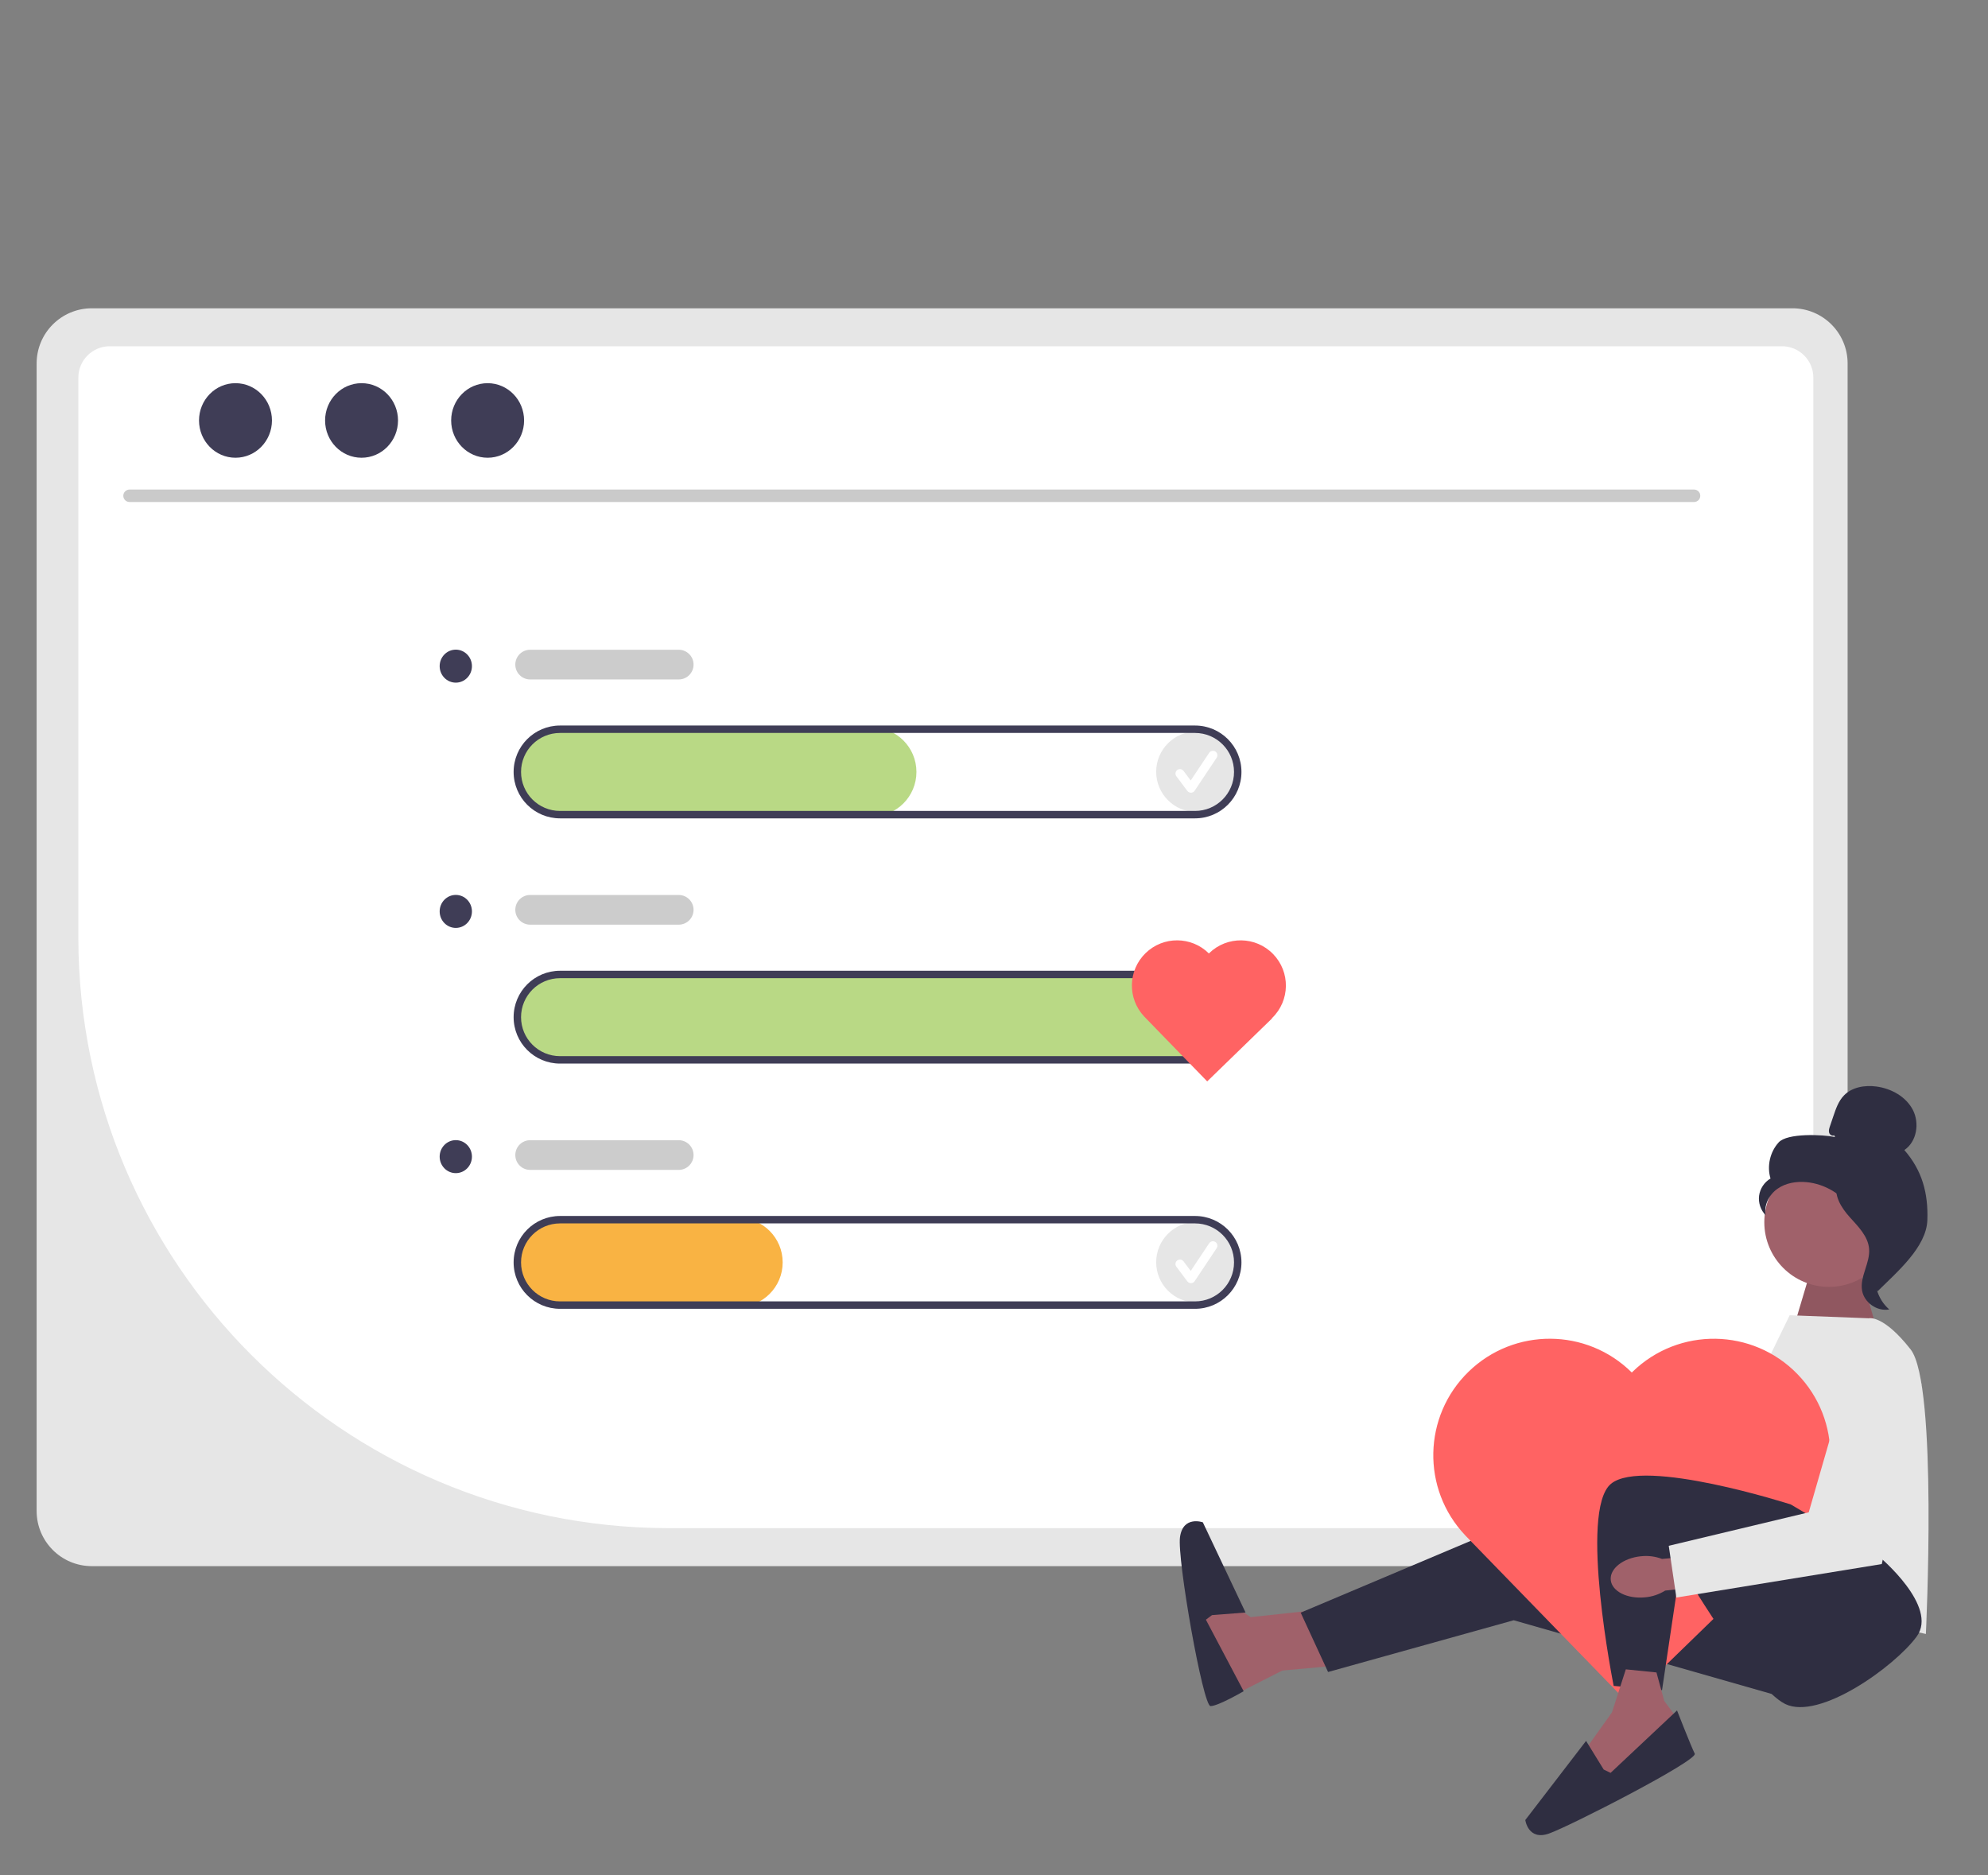 <?xml version="1.0" encoding="UTF-8" standalone="no" ?>
<!DOCTYPE svg PUBLIC "-//W3C//DTD SVG 1.1//EN" "http://www.w3.org/Graphics/SVG/1.1/DTD/svg11.dtd">
<svg xmlns="http://www.w3.org/2000/svg" xmlns:xlink="http://www.w3.org/1999/xlink" version="1.1" width="530" height="500" viewBox="0 0 530 500" xml:space="preserve">
<rect x="0" y="0" width="530" height="500" fill="#808080" stroke="none"/>
<desc>Created with Fabric.js 4.6.0</desc>
<defs>
</defs>
<g transform="matrix(0.99 0 0 0.99 251.17 249.87)" id="lBMvy2p5lWn530QHFg_gD"  >
<path style="stroke: none; stroke-width: 1; stroke-dasharray: none; stroke-linecap: butt; stroke-dashoffset: 0; stroke-linejoin: miter; stroke-miterlimit: 4; fill: rgb(230,230,230); fill-rule: nonzero; opacity: 1;" vector-effect="non-scaling-stroke"  transform=" translate(-599.56, -341.21)" d="M 828.559 171.839 L 370.562 171.839 C 362.369 171.852 355.731 178.49 355.718 186.683 L 355.718 495.741 C 355.726 503.936 362.367 510.577 370.562 510.585 L 828.559 510.585 C 836.754 510.577 843.395 503.936 843.403 495.741 L 843.403 186.683 C 843.39 178.49 836.752 171.852 828.559 171.839 Z" stroke-linecap="round" />
</g>
<g transform="matrix(0.99 0 0 0.99 252.16 249.87)" id="qAyOzfHvKaQ3I5YDHUHKn"  >
<path style="stroke: none; stroke-width: 1; stroke-dasharray: none; stroke-linecap: butt; stroke-dashoffset: 0; stroke-linejoin: miter; stroke-miterlimit: 4; fill: rgb(255,255,255); fill-rule: nonzero; opacity: 1;" vector-effect="non-scaling-stroke"  transform=" translate(-600.56, -341.21)" d="M 825.737 500.353 L 525.641 500.353 C 438.104 500.097 367.206 429.198 366.95 341.661 L 366.95 190.515 C 366.951 185.852 370.726 182.07 375.388 182.061 L 825.737 182.061 C 830.399 182.07 834.174 185.852 834.175 190.515 L 834.175 491.914 C 834.17 496.572 830.395 500.347 825.737 500.353 Z" stroke-linecap="round" />
</g>
<g transform="matrix(0.99 0 0 0.99 243.08 132.18)" id="VQD9SZ1B75O1uLGThmIim"  >
<path style="stroke: none; stroke-width: 1; stroke-dasharray: none; stroke-linecap: butt; stroke-dashoffset: 0; stroke-linejoin: miter; stroke-miterlimit: 4; fill: rgb(202,202,202); fill-rule: nonzero; opacity: 1;" vector-effect="non-scaling-stroke"  transform=" translate(-591.4, -222.41)" d="M 802.098 224.086 L 380.709 224.086 C 379.798 224.066 379.07 223.322 379.07 222.411 C 379.07 221.499 379.798 220.755 380.709 220.735 L 802.098 220.735 C 803.009 220.755 803.738 221.499 803.738 222.411 C 803.738 223.322 803.009 224.066 802.098 224.086 Z" stroke-linecap="round" />
</g>
<g transform="matrix(0.99 0 0 0.99 62.78 112.1)" id="0uy1Lr1MjNVRkg69JAxFp"  >
<path style="stroke: none; stroke-width: 1; stroke-dasharray: none; stroke-linecap: butt; stroke-dashoffset: 0; stroke-linejoin: miter; stroke-miterlimit: 4; fill: rgb(63,61,86); fill-rule: nonzero; opacity: 1;" vector-effect="non-scaling-stroke"  transform=" translate(-9.82, -10.04)" d="M 0 10.04 C 0 4.495 4.397 0 9.821 0 C 15.244 0 19.641 4.495 19.641 10.04 C 19.641 15.584 15.244 20.079 9.821 20.079 C 4.397 20.079 0 15.584 0 10.04 z" stroke-linecap="round" />
</g>
<g transform="matrix(0.99 0 0 0.99 96.39 112.1)" id="rOE9i1uwZ2vAFmwmT1gso"  >
<path style="stroke: none; stroke-width: 1; stroke-dasharray: none; stroke-linecap: butt; stroke-dashoffset: 0; stroke-linejoin: miter; stroke-miterlimit: 4; fill: rgb(63,61,86); fill-rule: nonzero; opacity: 1;" vector-effect="non-scaling-stroke"  transform=" translate(-9.82, -10.04)" d="M 0 10.04 C 0 4.495 4.397 0 9.821 0 C 15.244 0 19.641 4.495 19.641 10.04 C 19.641 15.584 15.244 20.079 9.821 20.079 C 4.397 20.079 0 15.584 0 10.04 z" stroke-linecap="round" />
</g>
<g transform="matrix(0.99 0 0 0.99 130 112.1)" id="a1Ndip8S0RqDl3dwvOCHg"  >
<path style="stroke: none; stroke-width: 1; stroke-dasharray: none; stroke-linecap: butt; stroke-dashoffset: 0; stroke-linejoin: miter; stroke-miterlimit: 4; fill: rgb(63,61,86); fill-rule: nonzero; opacity: 1;" vector-effect="non-scaling-stroke"  transform=" translate(-9.82, -10.04)" d="M 0 10.04 C 0 4.495 4.397 0 9.821 0 C 15.244 0 19.641 4.495 19.641 10.04 C 19.641 15.584 15.244 20.079 9.821 20.079 C 4.397 20.079 0 15.584 0 10.04 z" stroke-linecap="round" />
</g>
<g transform="matrix(0.99 0 0 0.99 233.95 271.19)" id="uz8NkpFMjXtnf3lJsfc2p"  >
<path style="stroke: none; stroke-width: 1; stroke-dasharray: none; stroke-linecap: butt; stroke-dashoffset: 0; stroke-linejoin: miter; stroke-miterlimit: 4; fill: rgb(185,217,133); fill-rule: nonzero; opacity: 1;" vector-effect="non-scaling-stroke"  transform=" translate(-582.18, -362.73)" d="M 667.681 374.729 L 497.033 374.729 C 490.628 374.811 485.248 369.93 484.708 363.548 C 484.493 360.371 485.548 357.238 487.642 354.839 C 489.737 352.441 492.698 350.972 495.875 350.756 Q 496.277 350.729 496.681 350.729 L 667.681 350.729 C 674.309 350.729 679.681 356.101 679.681 362.729 C 679.681 369.356 674.309 374.729 667.681 374.729 Z" stroke-linecap="round" />
</g>
<g transform="matrix(0.99 0 0 0.99 318.97 205.76)" id="sQFOSY-UWj1WIhHhzxeEq"  >
<path style="stroke: none; stroke-width: 1; stroke-dasharray: none; stroke-linecap: butt; stroke-dashoffset: 0; stroke-linejoin: miter; stroke-miterlimit: 4; fill: rgb(230,230,230); fill-rule: nonzero; opacity: 1;" vector-effect="non-scaling-stroke"  transform=" translate(-10.84, -10.84)" d="M 0 10.841 C 0 4.854 4.854 0 10.841 0 C 16.829 0 21.683 4.854 21.683 10.841 C 21.683 16.829 16.829 21.683 10.841 21.683 C 4.854 21.683 0 16.829 0 10.841 z" stroke-linecap="round" />
</g>
<g transform="matrix(0.99 0 0 0.99 318.97 205.76)" id="gY_fVMyQtoT-Hvq2YZio9"  >
<path style="stroke: none; stroke-width: 1; stroke-dasharray: none; stroke-linecap: butt; stroke-dashoffset: 0; stroke-linejoin: miter; stroke-miterlimit: 4; fill: rgb(255,255,255); fill-rule: nonzero; opacity: 1;" vector-effect="non-scaling-stroke"  transform=" translate(-668, -296.68)" d="M 666.518 302.323 C 666.139 302.323 665.781 302.144 665.553 301.841 L 662.596 297.897 C 662.335 297.552 662.278 297.094 662.447 296.696 C 662.616 296.299 662.985 296.022 663.415 295.971 C 663.844 295.92 664.268 296.103 664.525 296.45 L 666.46 299.03 L 671.43 291.575 C 671.798 291.019 672.546 290.867 673.101 291.234 C 673.657 291.602 673.809 292.35 673.442 292.906 L 673.437 292.913 L 667.522 301.786 C 667.305 302.112 666.943 302.312 666.552 302.323 Z" stroke-linecap="round" />
</g>
<g transform="matrix(0.99 0 0 0.99 318.97 336.52)" id="hjYBcZMf1uSpavq4G1lp8"  >
<path style="stroke: none; stroke-width: 1; stroke-dasharray: none; stroke-linecap: butt; stroke-dashoffset: 0; stroke-linejoin: miter; stroke-miterlimit: 4; fill: rgb(230,230,230); fill-rule: nonzero; opacity: 1;" vector-effect="non-scaling-stroke"  transform=" translate(-10.84, -10.84)" d="M 0 10.841 C 0 4.854 4.854 0 10.841 0 C 16.829 0 21.683 4.854 21.683 10.841 C 21.683 16.829 16.829 21.683 10.841 21.683 C 4.854 21.683 0 16.829 0 10.841 z" stroke-linecap="round" />
</g>
<g transform="matrix(0.99 0 0 0.99 318.97 336.52)" id="WO3ex4RIBMp1lvNknLcMm"  >
<path style="stroke: none; stroke-width: 1; stroke-dasharray: none; stroke-linecap: butt; stroke-dashoffset: 0; stroke-linejoin: miter; stroke-miterlimit: 4; fill: rgb(255,255,255); fill-rule: nonzero; opacity: 1;" vector-effect="non-scaling-stroke"  transform=" translate(-668, -428.68)" d="M 666.518 434.323 C 666.139 434.323 665.781 434.144 665.553 433.841 L 662.596 429.897 C 662.335 429.552 662.278 429.094 662.447 428.696 C 662.616 428.299 662.985 428.022 663.415 427.971 C 663.844 427.92 664.268 428.103 664.525 428.45 L 666.46 431.03 L 671.43 423.575 C 671.798 423.019 672.546 422.867 673.101 423.234 C 673.657 423.602 673.809 424.35 673.442 424.906 L 673.437 424.913 L 667.522 433.786 C 667.305 434.112 666.943 434.312 666.552 434.323 Z" stroke-linecap="round" />
</g>
<g transform="matrix(0.99 0 0 0.99 190.86 205.81)" id="tCvCRRAQoPxAJCNiYqOZk"  >
<path style="stroke: none; stroke-width: 1; stroke-dasharray: none; stroke-linecap: butt; stroke-dashoffset: 0; stroke-linejoin: miter; stroke-miterlimit: 4; fill: rgb(185,217,133); fill-rule: nonzero; opacity: 1;" vector-effect="non-scaling-stroke"  transform=" translate(-538.68, -296.73)" d="M 580.681 308.729 L 497.033 308.729 C 490.628 308.811 485.248 303.93 484.708 297.548 C 484.493 294.371 485.548 291.238 487.642 288.839 C 489.737 286.441 492.698 284.972 495.875 284.756 Q 496.277 284.729 496.681 284.729 L 580.681 284.729 C 587.309 284.729 592.681 290.101 592.681 296.729 C 592.681 303.356 587.309 308.729 580.681 308.729 Z" stroke-linecap="round" />
</g>
<g transform="matrix(0.99 0 0 0.99 233.95 205.81)" id="3CcctXLkUqWoOWwMIL8HT"  >
<path style="stroke: none; stroke-width: 1; stroke-dasharray: none; stroke-linecap: butt; stroke-dashoffset: 0; stroke-linejoin: miter; stroke-miterlimit: 4; fill: rgb(63,61,86); fill-rule: nonzero; opacity: 1;" vector-effect="non-scaling-stroke"  transform=" translate(-582.18, -296.73)" d="M 667.681 309.229 L 496.681 309.229 C 489.778 309.229 484.181 303.632 484.181 296.729 C 484.181 289.825 489.778 284.229 496.681 284.229 L 667.681 284.229 C 674.585 284.229 680.181 289.825 680.181 296.729 C 680.181 303.632 674.585 309.229 667.681 309.229 Z M 496.681 286.229 C 490.882 286.229 486.181 290.93 486.181 296.729 C 486.181 302.528 490.882 307.229 496.681 307.229 L 667.681 307.229 C 673.48 307.229 678.181 302.528 678.181 296.729 C 678.181 290.93 673.48 286.229 667.681 286.229 Z" stroke-linecap="round" />
</g>
<g transform="matrix(0.99 0 0 0.99 233.95 271.19)" id="6NYeqeySgRq6ZMj9iCziA"  >
<path style="stroke: none; stroke-width: 1; stroke-dasharray: none; stroke-linecap: butt; stroke-dashoffset: 0; stroke-linejoin: miter; stroke-miterlimit: 4; fill: rgb(63,61,86); fill-rule: nonzero; opacity: 1;" vector-effect="non-scaling-stroke"  transform=" translate(-582.18, -362.73)" d="M 667.681 375.229 L 496.681 375.229 C 489.778 375.229 484.181 369.632 484.181 362.729 C 484.181 355.825 489.778 350.229 496.681 350.229 L 667.681 350.229 C 674.585 350.229 680.181 355.825 680.181 362.729 C 680.181 369.632 674.585 375.229 667.681 375.229 Z M 496.681 352.229 C 490.882 352.229 486.181 356.93 486.181 362.729 C 486.181 368.528 490.882 373.229 496.681 373.229 L 667.681 373.229 C 673.48 373.229 678.181 368.528 678.181 362.729 C 678.181 356.93 673.48 352.229 667.681 352.229 Z" stroke-linecap="round" />
</g>
<g transform="matrix(0.99 0 0 0.99 173.02 336.57)" id="RIlfXYxaa6g2sRCSBHmQy"  >
<path style="stroke: none; stroke-width: 1; stroke-dasharray: none; stroke-linecap: butt; stroke-dashoffset: 0; stroke-linejoin: miter; stroke-miterlimit: 4; fill: rgb(249,179,67); fill-rule: nonzero; opacity: 1;" vector-effect="non-scaling-stroke"  transform=" translate(-520.68, -428.73)" d="M 544.681 440.729 L 497.033 440.729 C 490.628 440.811 485.248 435.93 484.708 429.548 C 484.493 426.371 485.548 423.238 487.642 420.839 C 489.737 418.441 492.698 416.972 495.875 416.756 Q 496.277 416.729 496.681 416.729 L 544.681 416.729 C 551.309 416.729 556.681 422.101 556.681 428.729 C 556.681 435.356 551.309 440.729 544.681 440.729 Z" stroke-linecap="round" />
</g>
<g transform="matrix(0.99 0 0 0.99 233.95 336.57)" id="haQ_sI0NoyxzxxyyxhFjH"  >
<path style="stroke: none; stroke-width: 1; stroke-dasharray: none; stroke-linecap: butt; stroke-dashoffset: 0; stroke-linejoin: miter; stroke-miterlimit: 4; fill: rgb(63,61,86); fill-rule: nonzero; opacity: 1;" vector-effect="non-scaling-stroke"  transform=" translate(-582.18, -428.73)" d="M 667.681 441.229 L 496.681 441.229 C 489.778 441.229 484.181 435.632 484.181 428.729 C 484.181 421.825 489.778 416.229 496.681 416.229 L 667.681 416.229 C 674.585 416.229 680.181 421.825 680.181 428.729 C 680.181 435.632 674.585 441.229 667.681 441.229 Z M 496.681 418.229 C 490.882 418.229 486.181 422.93 486.181 428.729 C 486.181 434.528 490.882 439.229 496.681 439.229 L 667.681 439.229 C 673.48 439.229 678.181 434.528 678.181 428.729 C 678.181 422.93 673.48 418.229 667.681 418.229 Z" stroke-linecap="round" />
</g>
<g transform="matrix(0.99 0 0 0.99 161.14 177.19)" id="Uea0YynPghuREXH5QADky"  >
<path style="stroke: none; stroke-width: 1; stroke-dasharray: none; stroke-linecap: butt; stroke-dashoffset: 0; stroke-linejoin: miter; stroke-miterlimit: 4; fill: rgb(204,204,204); fill-rule: nonzero; opacity: 1;" vector-effect="non-scaling-stroke"  transform=" translate(-508.68, -267.84)" d="M 528.682 271.839 L 488.682 271.839 C 486.473 271.839 484.682 270.048 484.682 267.839 C 484.682 265.63 486.473 263.839 488.682 263.839 L 528.682 263.839 C 530.891 263.839 532.682 265.63 532.682 267.839 C 532.682 270.048 530.891 271.839 528.682 271.839 Z" stroke-linecap="round" />
</g>
<g transform="matrix(0.99 0 0 0.99 161.14 242.57)" id="PKfnqSWz0tEorTRgHxPlT"  >
<path style="stroke: none; stroke-width: 1; stroke-dasharray: none; stroke-linecap: butt; stroke-dashoffset: 0; stroke-linejoin: miter; stroke-miterlimit: 4; fill: rgb(204,204,204); fill-rule: nonzero; opacity: 1;" vector-effect="non-scaling-stroke"  transform=" translate(-508.68, -333.84)" d="M 528.682 337.839 L 488.682 337.839 C 486.473 337.839 484.682 336.048 484.682 333.839 C 484.682 331.63 486.473 329.839 488.682 329.839 L 528.682 329.839 C 530.891 329.839 532.682 331.63 532.682 333.839 C 532.682 336.048 530.891 337.839 528.682 337.839 Z" stroke-linecap="round" />
</g>
<g transform="matrix(0.99 0 0 0.99 161.14 307.95)" id="o361RGi0SqRZH7pEDkEcu"  >
<path style="stroke: none; stroke-width: 1; stroke-dasharray: none; stroke-linecap: butt; stroke-dashoffset: 0; stroke-linejoin: miter; stroke-miterlimit: 4; fill: rgb(204,204,204); fill-rule: nonzero; opacity: 1;" vector-effect="non-scaling-stroke"  transform=" translate(-508.68, -399.84)" d="M 528.682 403.839 L 488.682 403.839 C 486.473 403.839 484.682 402.048 484.682 399.839 C 484.682 397.63 486.473 395.839 488.682 395.839 L 528.682 395.839 C 530.891 395.839 532.682 397.63 532.682 399.839 C 532.682 402.048 530.891 403.839 528.682 403.839 Z" stroke-linecap="round" />
</g>
<g transform="matrix(0.99 0 0 0.99 121.52 177.6)" id="cg9DvvKRNcW19dPXOcfTO"  >
<path style="stroke: none; stroke-width: 1; stroke-dasharray: none; stroke-linecap: butt; stroke-dashoffset: 0; stroke-linejoin: miter; stroke-miterlimit: 4; fill: rgb(63,61,86); fill-rule: nonzero; opacity: 1;" vector-effect="non-scaling-stroke"  transform=" translate(-4.35, -4.44)" d="M 0 4.443 C 0 1.989 1.946 0 4.346 0 C 6.747 0 8.693 1.989 8.693 4.443 C 8.693 6.897 6.747 8.887 4.346 8.887 C 1.946 8.887 0 6.897 0 4.443 z" stroke-linecap="round" />
</g>
<g transform="matrix(0.99 0 0 0.99 121.52 242.99)" id="xavDFzogVA1XbuHVoeBRg"  >
<path style="stroke: none; stroke-width: 1; stroke-dasharray: none; stroke-linecap: butt; stroke-dashoffset: 0; stroke-linejoin: miter; stroke-miterlimit: 4; fill: rgb(63,61,86); fill-rule: nonzero; opacity: 1;" vector-effect="non-scaling-stroke"  transform=" translate(-4.35, -4.44)" d="M 0 4.443 C 0 1.989 1.946 0 4.346 0 C 6.747 0 8.693 1.989 8.693 4.443 C 8.693 6.897 6.747 8.887 4.346 8.887 C 1.946 8.887 0 6.897 0 4.443 z" stroke-linecap="round" />
</g>
<g transform="matrix(0.99 0 0 0.99 121.52 308.37)" id="1wbNQgqFblHiV5M5JJckZ"  >
<path style="stroke: none; stroke-width: 1; stroke-dasharray: none; stroke-linecap: butt; stroke-dashoffset: 0; stroke-linejoin: miter; stroke-miterlimit: 4; fill: rgb(63,61,86); fill-rule: nonzero; opacity: 1;" vector-effect="non-scaling-stroke"  transform=" translate(-4.35, -4.44)" d="M 0 4.443 C 0 1.989 1.946 0 4.346 0 C 6.747 0 8.693 1.989 8.693 4.443 C 8.693 6.897 6.747 8.887 4.346 8.887 C 1.946 8.887 0 6.897 0 4.443 z" stroke-linecap="round" />
</g>
<g transform="matrix(0.99 0 0 0.99 456.73 327.12)" id="p9VdGWdINONGYXR_XsSss"  >
<path style="stroke: none; stroke-width: 1; stroke-dasharray: none; stroke-linecap: butt; stroke-dashoffset: 0; stroke-linejoin: miter; stroke-miterlimit: 4; fill: rgb(255,255,255); fill-rule: nonzero; opacity: 1;" vector-effect="non-scaling-stroke"  transform=" translate(-668, -362.68)" d="M 665.213 373.304 C 664.498 373.304 663.825 372.967 663.396 372.396 L 657.828 364.971 C 657.075 363.967 657.279 362.544 658.282 361.792 C 659.285 361.04 660.708 361.243 661.461 362.246 L 665.104 367.103 L 674.461 353.068 C 675.153 352.022 676.561 351.735 677.607 352.427 C 678.653 353.119 678.94 354.527 678.248 355.573 L 678.239 355.587 L 667.102 372.293 C 666.693 372.906 666.012 373.283 665.276 373.303 Z" stroke-linecap="round" />
</g>
<g transform="matrix(0.63 0 0 0.63 337.54 439.6)" id="3EMnKreq4FQGXaI66ir7s"  >
<path style="stroke: none; stroke-width: 1; stroke-dasharray: none; stroke-linecap: butt; stroke-dashoffset: 0; stroke-linejoin: miter; stroke-miterlimit: 4; fill: rgb(160,97,106); fill-rule: nonzero; opacity: 1;" vector-effect="non-scaling-stroke"  transform=" translate(-122.97, -314.13)" d="M 146.06 297.5 L 116.45 300.72 L 102.28 291.06 L 94.08 300.72 L 98.02 321.1 L 102.52 337.19 L 129.85 323.31 L 151.86 321.32 z" stroke-linecap="round" />
</g>
<g transform="matrix(0.63 0 0 0.63 413.49 427.92)" id="-c5F3NPMAekRKooSVxaMu"  >
<path style="stroke: none; stroke-width: 1; stroke-dasharray: none; stroke-linecap: butt; stroke-dashoffset: 0; stroke-linejoin: miter; stroke-miterlimit: 4; fill: rgb(47,46,65); fill-rule: nonzero; opacity: 1;" vector-effect="non-scaling-stroke"  transform=" translate(-243.61, -295.56)" d="M 296.09 263.37 L 224.62 262.08 L 137.69 298.78 L 149.28 323.9 L 227.84 302 L 349.53 336.77 L 332.79 254.36 z" stroke-linecap="round" />
</g>
<g transform="matrix(0.63 0 0 0.63 323.29 430.22)" id="PM5QTuZ0pU5b9PM2INCP4"  >
<path style="stroke: none; stroke-width: 1; stroke-dasharray: none; stroke-linecap: butt; stroke-dashoffset: 0; stroke-linejoin: miter; stroke-miterlimit: 4; fill: rgb(47,46,65); fill-rule: nonzero; opacity: 1;" vector-effect="non-scaling-stroke"  transform=" translate(-100.34, -299.22)" d="M 100.05 299.84 L 114.26 298.73 L 96.19 260.56 C 96.19 260.56 87.82 257.6 86.53 266.81 C 85.24 276.01 96.23 338.34 99.45 338.34 C 102.67 338.34 113.47 332.04 113.47 332.04 L 97.48 301.77 L 100.06 299.84 L 100.05 299.84 Z" stroke-linecap="round" />
</g>
<g transform="matrix(0.63 0 0 0.63 489.66 347.51)" id="l7LayMqwOCYqxGilXsZXL"  >
<path style="stroke: none; stroke-width: 1; stroke-dasharray: none; stroke-linecap: butt; stroke-dashoffset: 0; stroke-linejoin: miter; stroke-miterlimit: 4; fill: rgb(160,97,106); fill-rule: nonzero; opacity: 1;" vector-effect="non-scaling-stroke"  transform=" translate(-364.58, -167.85)" d="M 346.55 177.51 L 353.64 153.69 L 374.24 153.04 L 382.61 182.66 z" stroke-linecap="round" />
</g>
<g transform="matrix(0.63 0 0 0.63 489.66 347.51)" id="XYp9ytBdyhY-jA5tOZlZ6"  >
<path style="stroke: none; stroke-width: 1; stroke-dasharray: none; stroke-linecap: butt; stroke-dashoffset: 0; stroke-linejoin: miter; stroke-miterlimit: 4; fill: rgb(0,0,0); fill-rule: nonzero; opacity: 0.1;" vector-effect="non-scaling-stroke"  transform=" translate(-364.58, -167.85)" d="M 346.55 177.51 L 353.64 153.69 L 374.24 153.04 L 382.61 182.66 z" stroke-linecap="round" />
</g>
<g transform="matrix(0.63 0 0 0.63 487.33 393.15)" id="QpnHt_Ievn50a3mU7j3qk"  >
<path style="stroke: none; stroke-width: 1; stroke-dasharray: none; stroke-linecap: butt; stroke-dashoffset: 0; stroke-linejoin: miter; stroke-miterlimit: 4; fill: rgb(230,230,230); fill-rule: nonzero; opacity: 1;" vector-effect="non-scaling-stroke"  transform=" translate(-360.89, -240.35)" d="M 378.18 174.19 L 344.7 172.9 L 334.32 194.25 L 318.3 288.8 L 402.33 307.79 C 402.33 307.79 407.48 202.19 395.89 187.38 C 384.3 172.57 378.18 174.18 378.18 174.18 L 378.18 174.18 Z" stroke-linecap="round" />
</g>
<g transform="matrix(0.45 0 0 0.45 322.29 269.51)" id="oLLrdoLfD_YfKnZnjR_Rg"  >
<path style="stroke: none; stroke-width: 1; stroke-dasharray: none; stroke-linecap: butt; stroke-dashoffset: 0; stroke-linejoin: miter; stroke-miterlimit: 4; fill: rgb(255,99,99); fill-rule: nonzero; opacity: 1;" vector-effect="non-scaling-stroke"  transform=" translate(-268.83, -41.79)" d="M 269.03 7.57 L 269.03 7.57 C 268.96 7.64 268.9 7.7 268.83 7.77 C 258.48 -2.51 241.8 -2.6 231.33 7.57 L 231.33 7.57 C 220.83 17.77 220.47 34.52 230.53 45.16 L 230.53 45.16 L 230.78 45.42 L 230.78 45.42 L 267.83 83.57 L 306.24 46.27 L 306.13 46.16 C 306.19 46.1 306.26 46.04 306.33 45.98 L 306.33 45.98 C 316.94 35.68 317.18 18.73 306.88 8.13 L 306.88 8.13 C 296.58 -2.48 279.63 -2.72 269.03 7.58 L 269.03 7.58 Z" stroke-linecap="round" />
</g>
<g transform="matrix(0.63 0 0 0.63 435.04 405.4)" id="_6IboROuU407yrFq0rqX1"  >
<path style="stroke: none; stroke-width: 1; stroke-dasharray: none; stroke-linecap: butt; stroke-dashoffset: 0; stroke-linejoin: miter; stroke-miterlimit: 4; fill: rgb(255,99,99); fill-rule: nonzero; opacity: 1;" vector-effect="non-scaling-stroke"  transform=" translate(-277.83, -259.79)" d="M 278.19 196.77 L 278.19 196.77 C 278.07 196.89 277.95 197.02 277.83 197.14 C 258.76 178.22 228.05 178.05 208.77 196.77 L 208.77 196.77 C 189.43 215.56 188.77 246.41 207.3 266 L 207.3 266 L 207.76 266.49 L 207.76 266.49 L 276 336.75 L 346.73 268.05 L 346.53 267.85 C 346.65 267.74 346.77 267.63 346.89 267.52 L 346.89 267.52 C 366.42 248.55 366.88 217.34 347.91 197.8 L 347.91 197.8 C 328.94 178.27 297.73 177.81 278.19 196.78 L 278.2 196.78 L 278.19 196.78 Z" stroke-linecap="round" />
</g>
<g transform="matrix(0.63 0 0 0.63 469.06 424.28)" id="CoCWpxWr0dZy8PJ2-wpsl"  >
<path style="stroke: none; stroke-width: 1; stroke-dasharray: none; stroke-linecap: butt; stroke-dashoffset: 0; stroke-linejoin: miter; stroke-miterlimit: 4; fill: rgb(47,46,65); fill-rule: nonzero; opacity: 1;" vector-effect="non-scaling-stroke"  transform=" translate(-331.86, -289.79)" d="M 382.52 275.08 C 382.52 275.08 407.79 296.13 398.41 308.9 C 389.04 321.67 357.16 344.53 342.76 337.44 C 328.36 330.35 298.47 279.11 298.47 279.11 L 290.65 331.6 L 270.19 329.79 C 270.19 329.79 255.33 255.65 269.03 244.28 C 282.74 232.91 345.14 253.01 345.14 253.01 L 382.51 275.09 L 382.51 275.09 Z" stroke-linecap="round" />
</g>
<g transform="matrix(0.63 0 0 0.63 434.38 460.61)" id="59Z5VGfRBagizEfAI7JwF"  >
<path style="stroke: none; stroke-width: 1; stroke-dasharray: none; stroke-linecap: butt; stroke-dashoffset: 0; stroke-linejoin: miter; stroke-miterlimit: 4; fill: rgb(160,97,106); fill-rule: nonzero; opacity: 1;" vector-effect="non-scaling-stroke"  transform=" translate(-276.79, -347.49)" d="M 275.3 322.82 L 269.44 341.03 L 257.23 358.14 L 266.59 372.15 L 296.34 352.56 L 296.24 342.48 L 291.57 336.19 L 288.27 324.13 z" stroke-linecap="round" />
</g>
<g transform="matrix(0.63 0 0 0.63 429.24 472.64)" id="mfLC76KJOj0-OqmkUq9hs"  >
<path style="stroke: none; stroke-width: 1; stroke-dasharray: none; stroke-linecap: butt; stroke-dashoffset: 0; stroke-linejoin: miter; stroke-miterlimit: 4; fill: rgb(47,46,65); fill-rule: nonzero; opacity: 1;" vector-effect="non-scaling-stroke"  transform=" translate(-268.62, -366.6)" d="M 265.94 365.25 L 258.47 353.11 L 232.75 386.6 C 232.75 386.6 233.94 395.4 242.72 392.34 C 251.5 389.28 305.93 361.38 304.46 358.51 C 302.99 355.64 296.96 340.22 296.96 340.22 L 268.84 366.65 L 265.95 365.24 L 265.95 365.24 Z" stroke-linecap="round" />
</g>
<g transform="matrix(0.63 0 0 0.63 446.73 419.9)" id="00_5eDjr5O6UCHqzDRhT8"  >
<path style="stroke: none; stroke-width: 1; stroke-dasharray: none; stroke-linecap: butt; stroke-dashoffset: 0; stroke-linejoin: miter; stroke-miterlimit: 4; fill: rgb(160,97,106); fill-rule: nonzero; opacity: 1;" vector-effect="non-scaling-stroke"  transform=" translate(-296.4, -282.83)" d="M 281.73 274.91 C 274.18 275.66 268.45 280.16 268.93 284.96 C 269.41 289.76 275.91 293.05 283.46 292.3 C 286.48 292.04 289.39 291.06 291.96 289.45 L 323.89 285.88 L 322.44 273.26 L 290.62 276.05 C 287.79 274.97 284.74 274.58 281.73 274.92 L 281.73 274.92 Z" stroke-linecap="round" />
</g>
<g transform="matrix(0.63 0 0 0.63 478.58 393.47)" id="hDU3s1PhiqRdc-OPg-T8f"  >
<path style="stroke: none; stroke-width: 1; stroke-dasharray: none; stroke-linecap: butt; stroke-dashoffset: 0; stroke-linejoin: miter; stroke-miterlimit: 4; fill: rgb(230,230,230); fill-rule: nonzero; opacity: 1;" vector-effect="non-scaling-stroke"  transform=" translate(-346.99, -240.84)" d="M 372.07 189.33 L 352.75 256.29 L 293.51 270.45 L 296.73 292.35 L 383.66 278.18 L 400.47 201.95 z" stroke-linecap="round" />
</g>
<g transform="matrix(0.63 0 0 0.63 487.6 325.86)" id="Ouhx_5bDNxVTG1iI-ij5H"  >
<path style="stroke: none; stroke-width: 1; stroke-dasharray: none; stroke-linecap: butt; stroke-dashoffset: 0; stroke-linejoin: miter; stroke-miterlimit: 4; fill: rgb(160,97,106); fill-rule: nonzero; opacity: 1;" vector-effect="non-scaling-stroke"  transform=" translate(-27.36, -27.36)" d="M 0 27.36 C 0 12.249 12.249 0 27.36 0 C 42.471 0 54.72 12.249 54.72 27.36 C 54.72 42.471 42.471 54.72 27.36 54.72 C 12.249 54.72 0 42.471 0 27.36 z" stroke-linecap="round" />
</g>
<g transform="matrix(0.63 0 0 0.63 491.39 316.9)" id="KdWtLPCT8IEtm81eIDy27"  >
<path style="stroke: none; stroke-width: 1; stroke-dasharray: none; stroke-linecap: butt; stroke-dashoffset: 0; stroke-linejoin: miter; stroke-miterlimit: 4; fill: rgb(47,46,65); fill-rule: nonzero; opacity: 1;" vector-effect="non-scaling-stroke"  transform=" translate(-367.34, -119.23)" d="M 363.5 96.67 C 362.71 97.13 361.65 96.43 361.39 95.55 C 361.14 94.67 361.43 93.73 361.73 92.87 C 362.22 91.41 362.71 89.95 363.21 88.5 C 364.26 85.4 365.37 82.19 367.64 79.83 C 371.06 76.27 376.5 75.36 381.4 76.02 C 387.69 76.86 393.89 80.27 396.82 85.9 C 399.74 91.53 398.5 99.39 393.22 102.9 C 400.75 111.53 403.37 121.15 402.96 132.59 C 402.55 144.04 390.07 154.57 381.94 162.63 C 380.12 161.53 378.47 156.37 379.47 154.49 C 380.47 152.62 379.04 150.44 380.27 148.72 C 381.5 147 382.54 149.74 381.29 148.03 C 380.5 146.95 383.58 144.45 382.41 143.81 C 376.74 140.67 374.85 133.6 371.28 128.18 C 366.98 121.65 359.62 117.22 351.84 116.49 C 347.55 116.09 343.02 116.82 339.51 119.31 C 335.99 121.8 333.72 126.25 334.53 130.48 C 332.42 128.34 331.37 125.19 331.76 122.21 C 332.16 119.23 333.99 116.47 336.59 114.95 C 335.01 109.73 336.36 103.72 340.03 99.68 C 343.7 95.64 358.57 96.33 363.92 97.39 L 363.51 96.68 L 363.51 96.68 Z" stroke-linecap="round" />
</g>
<g transform="matrix(0.63 0 0 0.63 496.59 332.23)" id="pI3aTl3QlpVi2-xyiwRYx"  >
<path style="stroke: none; stroke-width: 1; stroke-dasharray: none; stroke-linecap: butt; stroke-dashoffset: 0; stroke-linejoin: miter; stroke-miterlimit: 4; fill: rgb(47,46,65); fill-rule: nonzero; opacity: 1;" vector-effect="non-scaling-stroke"  transform=" translate(-375.6, -143.58)" d="M 364.34 116.64 C 371.43 117.41 376.55 123.55 380.87 129.22 C 383.36 132.49 385.97 136.1 385.91 140.21 C 385.85 144.36 383.07 147.93 381.74 151.87 C 379.57 158.31 381.68 165.96 386.85 170.37 C 381.75 171.34 376.23 167.51 375.35 162.39 C 374.32 156.43 378.84 150.68 378.31 144.65 C 377.84 139.34 373.66 135.26 370.1 131.29 C 366.54 127.32 363.21 122.06 364.84 116.99 L 364.34 116.65 L 364.34 116.65 Z" stroke-linecap="round" />
</g>
</svg>